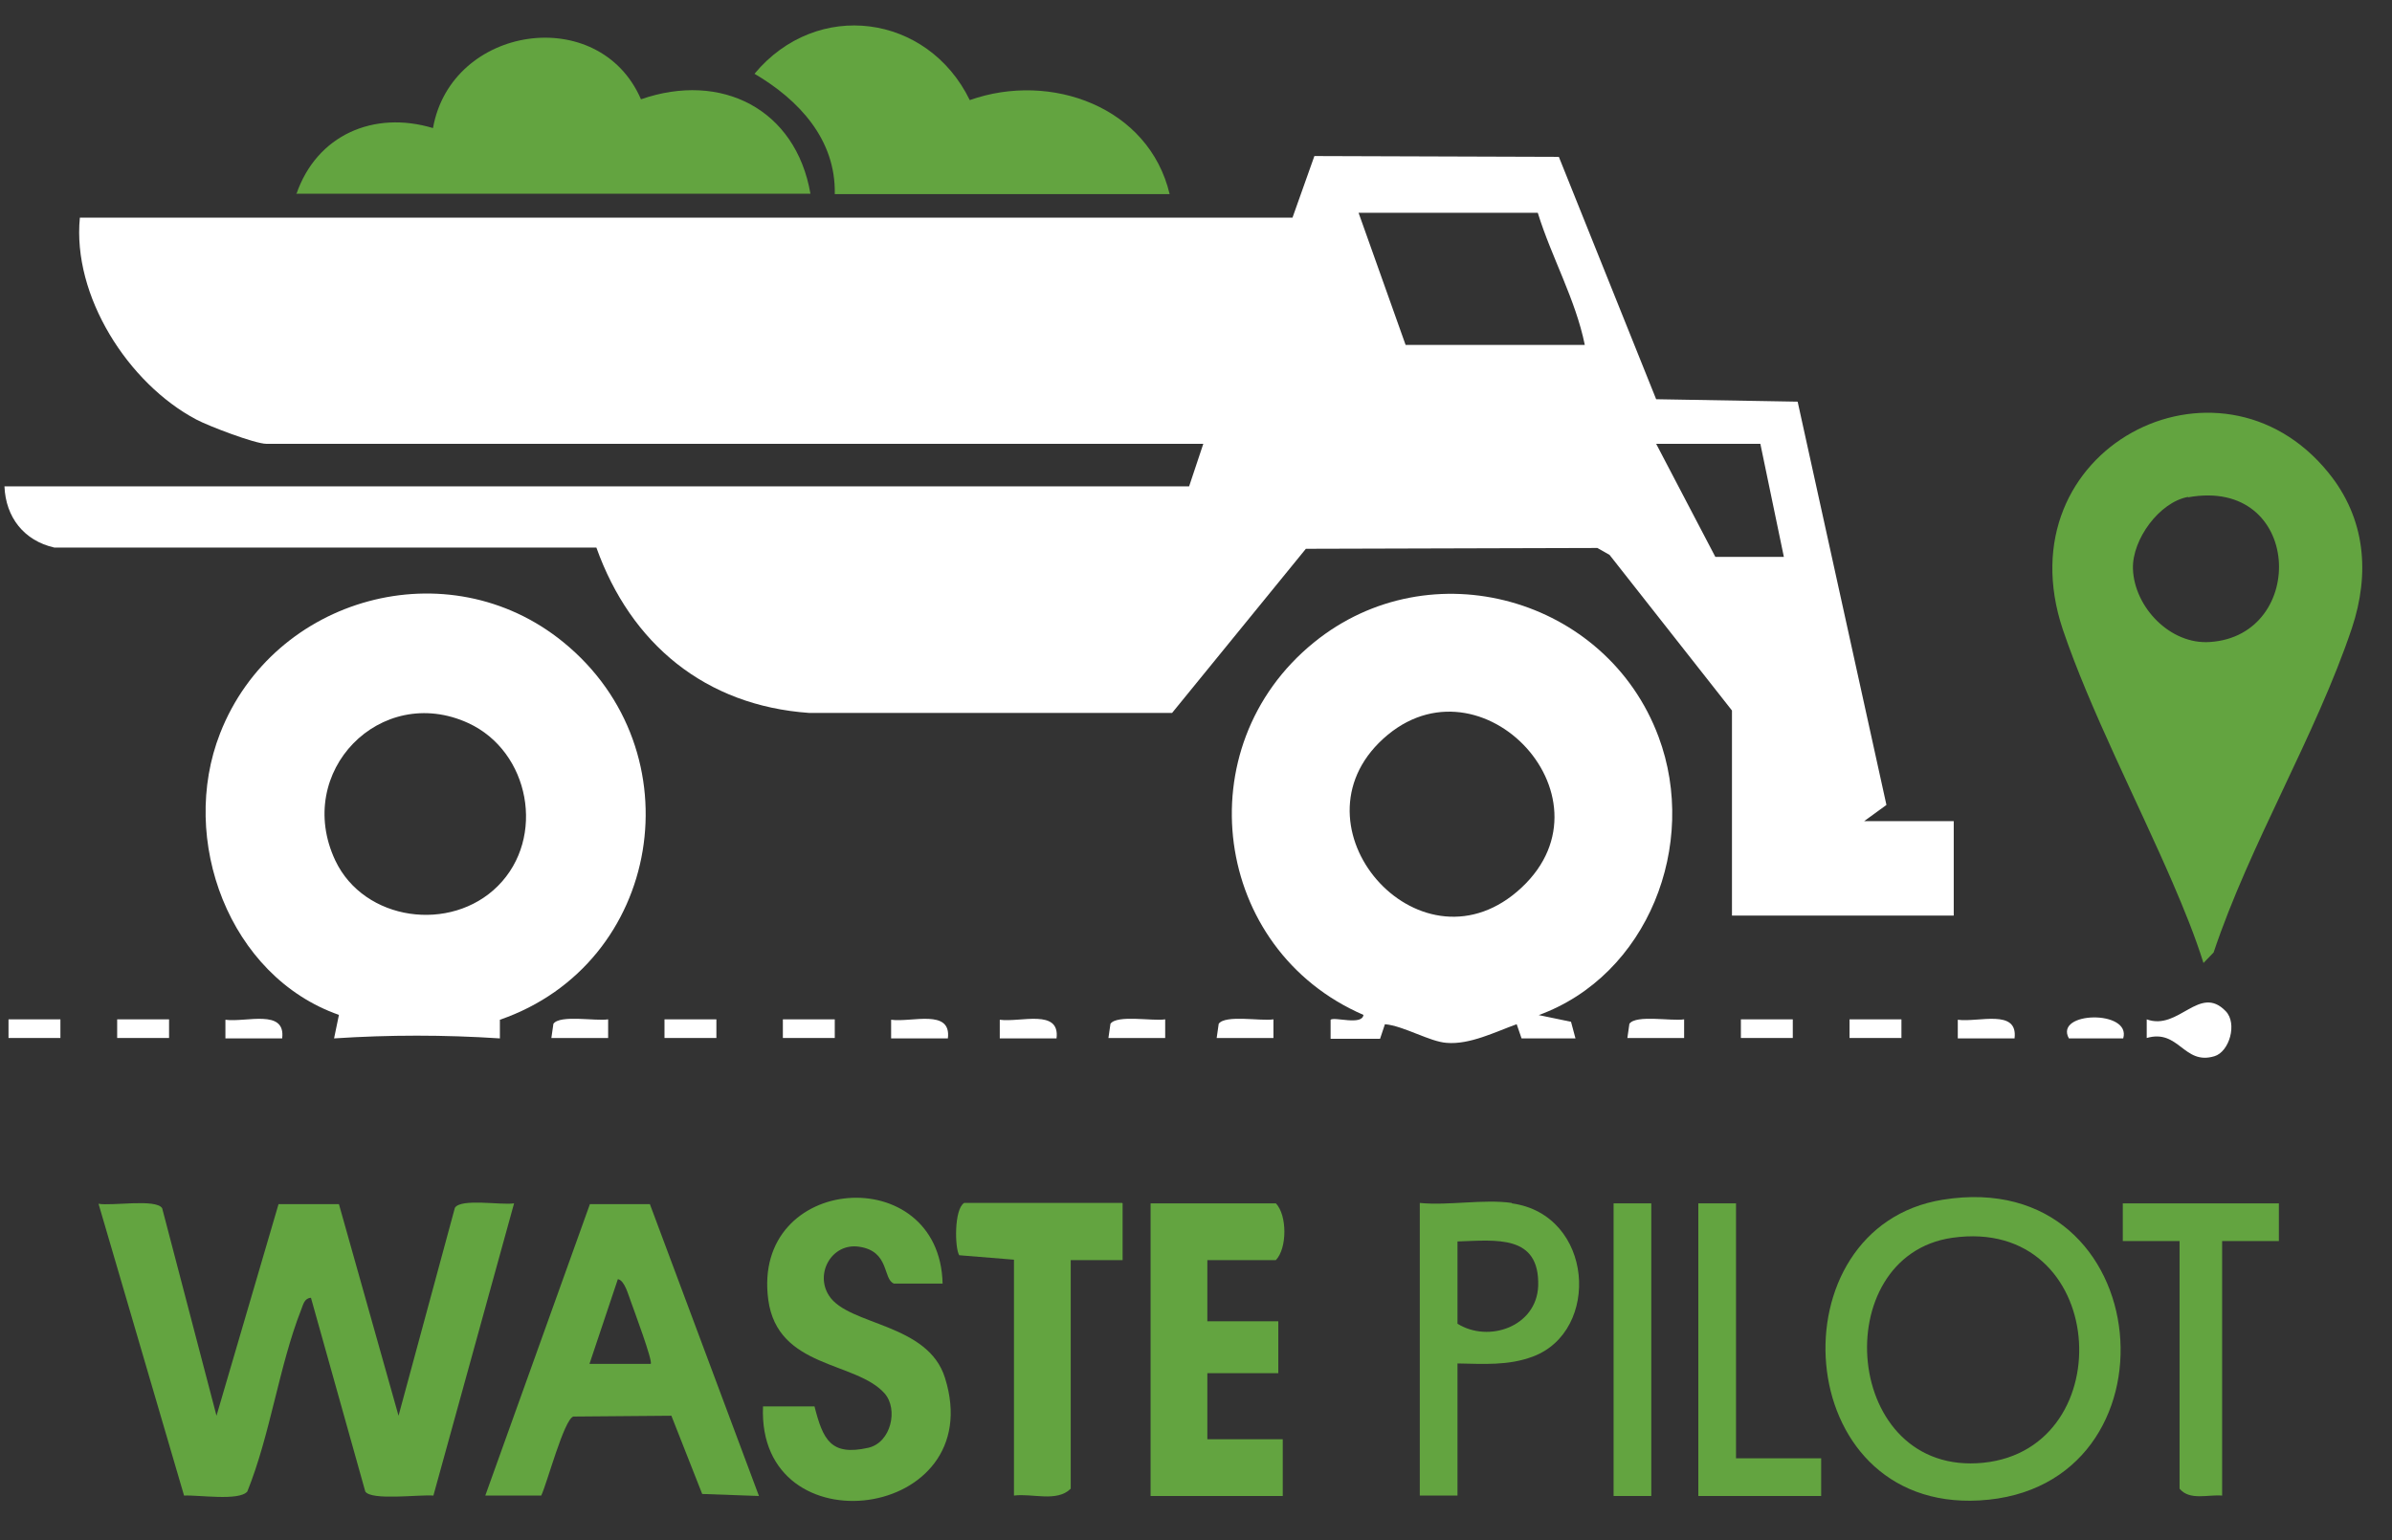 <svg xmlns="http://www.w3.org/2000/svg" width="59" height="38" viewBox="0 0 59 38" fill="none"><rect x="0" y="0" width="59" height="38" fill="#333333" stroke="none"/><path d="M31.88 5.37L32.42 3.85L38.45 3.87L40.85 9.85L44.34 9.91L46.53 19.86L45.98 20.26H48.19V22.59H42.72V17.53L39.7 13.69L39.4 13.52L32.21 13.54L28.91 17.59H19.96C17.4 17.41 15.56 15.89 14.71 13.51H1.34C0.59 13.34 0.14 12.76 0.11 12H29.33L29.68 10.95H6.57C6.29 10.95 5.14 10.51 4.84 10.35C3.16 9.46 1.78 7.3 1.97 5.37H31.89H31.88ZM37.93 5.25H33.51L34.67 8.51H39.09C38.86 7.38 38.27 6.35 37.93 5.25ZM43.41 10.95H40.85L42.31 13.74H44L43.42 10.95H43.41Z" fill="white"></path><path d="M37.93 25.04L38.75 25.21L38.86 25.62H37.53L37.41 25.27C36.88 25.46 36.25 25.78 35.68 25.73C35.26 25.7 34.62 25.31 34.16 25.27L34.04 25.63H32.82V25.16C32.91 25.08 33.6 25.31 33.63 25.04C29.91 23.43 29.23 18.43 32.41 15.85C35.28 13.52 39.63 14.74 40.91 18.18C41.9 20.83 40.65 24.07 37.94 25.05L37.93 25.04ZM34.01 18.33C31.82 20.53 35.1 24.17 37.53 21.9C39.96 19.63 36.39 15.95 34.01 18.33Z" fill="white"></path><path d="M12.33 25.16V25.62C10.95 25.53 9.61 25.53 8.24 25.62L8.36 25.04C5.65 24.09 4.4 20.71 5.43 18.09C6.75 14.72 11.05 13.53 13.89 15.84C17.2 18.53 16.33 23.78 12.33 25.16ZM12.28 21.86C13.47 20.67 13.07 18.54 11.55 17.84C9.39 16.85 7.24 19.04 8.27 21.23C8.98 22.73 11.12 23.02 12.28 21.86Z" fill="white"></path><path d="M54.35 23.76C54.14 23.09 53.87 22.43 53.59 21.78C52.74 19.81 51.55 17.51 50.88 15.53C49.39 11.07 54.73 8.33 57.43 11.66C58.35 12.79 58.46 14.15 58.01 15.5C57.12 18.15 55.5 20.81 54.6 23.5L54.34 23.77L54.35 23.76ZM53.97 12.26C53.26 12.39 52.59 13.31 52.61 14.03C52.64 14.98 53.53 15.91 54.51 15.84C56.93 15.68 56.79 11.76 53.97 12.27V12.26Z" fill="#63A440"></path><path d="M5.34 34.93L6.87 29.71H8.36L9.83 34.93L11.22 29.8C11.37 29.56 12.36 29.74 12.68 29.69L10.69 36.9C10.35 36.87 9.16 37.03 9.01 36.8L7.67 32.02C7.51 32.03 7.48 32.18 7.43 32.31C6.88 33.71 6.67 35.39 6.1 36.8C5.9 37.04 4.89 36.88 4.54 36.9L2.43 29.7C2.76 29.76 3.85 29.57 4 29.81L5.34 34.93Z" fill="#63A440"></path><path d="M7.31 4.79C7.81 3.33 9.22 2.72 10.68 3.16C11.13 0.62 14.78 0.07 15.81 2.45C17.79 1.76 19.63 2.69 19.99 4.78H7.3L7.31 4.79Z" fill="#63A440"></path><path d="M20.59 4.79C20.62 3.44 19.7 2.46 18.61 1.82C20.15 -0.03 22.88 0.34 23.92 2.47C25.92 1.76 28.34 2.64 28.85 4.79H20.58H20.59Z" fill="#63A440"></path><path d="M16.03 29.71L18.72 36.91L17.32 36.86L16.56 34.93L14.14 34.95C13.91 35.03 13.5 36.58 13.35 36.9H11.97L14.55 29.71H16.03ZM16.05 33.65C16.11 33.59 15.63 32.31 15.56 32.11C15.5 31.96 15.41 31.59 15.24 31.56L14.54 33.65H16.05Z" fill="#63A440"></path><path d="M23.26 31.67H22.05C21.77 31.56 21.95 30.87 21.19 30.76C20.52 30.66 20.09 31.42 20.45 31.97C20.93 32.71 22.89 32.64 23.31 34C24.41 37.52 18.67 38.26 18.82 34.7H20.09C20.3 35.52 20.49 35.93 21.42 35.72C21.98 35.59 22.16 34.77 21.82 34.38C21.11 33.58 19.18 33.77 18.95 32.07C18.53 28.96 23.18 28.62 23.25 31.67H23.26Z" fill="#63A440"></path><path d="M47.92 29.6C53.27 28.74 53.91 36.74 48.82 37.02C44.13 37.28 43.74 30.27 47.92 29.6ZM48.15 30.54C45.05 30.99 45.45 36.44 48.92 36.09C52.36 35.74 52 29.99 48.15 30.54Z" fill="#63A440"></path><path d="M29.78 31.09V32.6H31.53V33.88H29.78V35.51H31.64V36.91H28.38V29.69H31.47C31.75 29.98 31.75 30.8 31.47 31.09H29.78Z" fill="#63A440"></path><path d="M27.69 29.69V31.09H26.41V36.73C26.07 37.07 25.46 36.84 25.01 36.9V31.08L23.66 30.97C23.55 30.8 23.53 29.84 23.78 29.68H27.68L27.69 29.69Z" fill="#63A440"></path><path d="M37.29 29.69C39.31 29.97 39.49 32.84 37.81 33.47C37.2 33.7 36.58 33.65 35.95 33.64V36.9H35.02V29.68C35.73 29.75 36.6 29.58 37.29 29.68V29.69ZM35.95 30.62V32.66C36.72 33.14 37.9 32.73 37.94 31.73C37.98 30.45 36.9 30.6 35.95 30.63V30.62Z" fill="#63A440"></path><path d="M56.21 29.69V30.62H54.81V36.9C54.46 36.87 54.01 37.03 53.76 36.73V30.62H52.36V29.69H56.2H56.21Z" fill="#63A440"></path><path d="M42.82 29.69V35.98H44.92V36.91H41.89V29.69H42.82Z" fill="#63A440"></path><path d="M40.73 29.69H39.8V36.91H40.73V29.69Z" fill="#63A440"></path><path d="M54.9 24.95C55.19 25.25 54.99 25.95 54.62 26.06C53.86 26.29 53.75 25.38 52.95 25.61V25.15C53.74 25.44 54.25 24.27 54.9 24.95Z" fill="white"></path><path d="M49.69 25.62H48.29V25.16C48.8 25.23 49.78 24.88 49.69 25.62Z" fill="white"></path><path d="M28.74 25.15V25.61H27.34L27.39 25.26C27.55 25.03 28.43 25.2 28.74 25.15Z" fill="white"></path><path d="M41.54 25.15V25.61H40.14L40.19 25.26C40.35 25.03 41.23 25.2 41.54 25.15Z" fill="white"></path><path d="M6.96 25.62H5.56V25.16C6.07 25.23 7.05 24.88 6.96 25.62Z" fill="white"></path><path d="M15 25.15V25.61H13.6L13.65 25.26C13.81 25.03 14.69 25.2 15 25.15Z" fill="white"></path><path d="M31.41 25.15V25.61H30.01L30.06 25.26C30.22 25.03 31.1 25.2 31.41 25.15Z" fill="white"></path><path d="M23.38 25.62H21.98V25.16C22.49 25.23 23.47 24.88 23.38 25.62Z" fill="white"></path><path d="M26.06 25.62H24.66V25.16C25.17 25.23 26.15 24.88 26.06 25.62Z" fill="white"></path><path d="M52.37 25.62H51.03C50.66 24.95 52.58 24.91 52.37 25.62Z" fill="white"></path><path d="M44.22 25.15H42.94V25.61H44.22V25.15Z" fill="white"></path><path d="M20.59 25.15H19.31V25.61H20.59V25.15Z" fill="white"></path><path d="M17.67 25.15H16.39V25.61H17.67V25.15Z" fill="white"></path><path d="M4.17 25.15H2.89V25.61H4.17V25.15Z" fill="white"></path><path d="M1.49 25.15H0.21V25.61H1.49V25.15Z" fill="white"></path><path d="M46.9 25.15H45.62V25.61H46.9V25.15Z" fill="white"></path></svg>